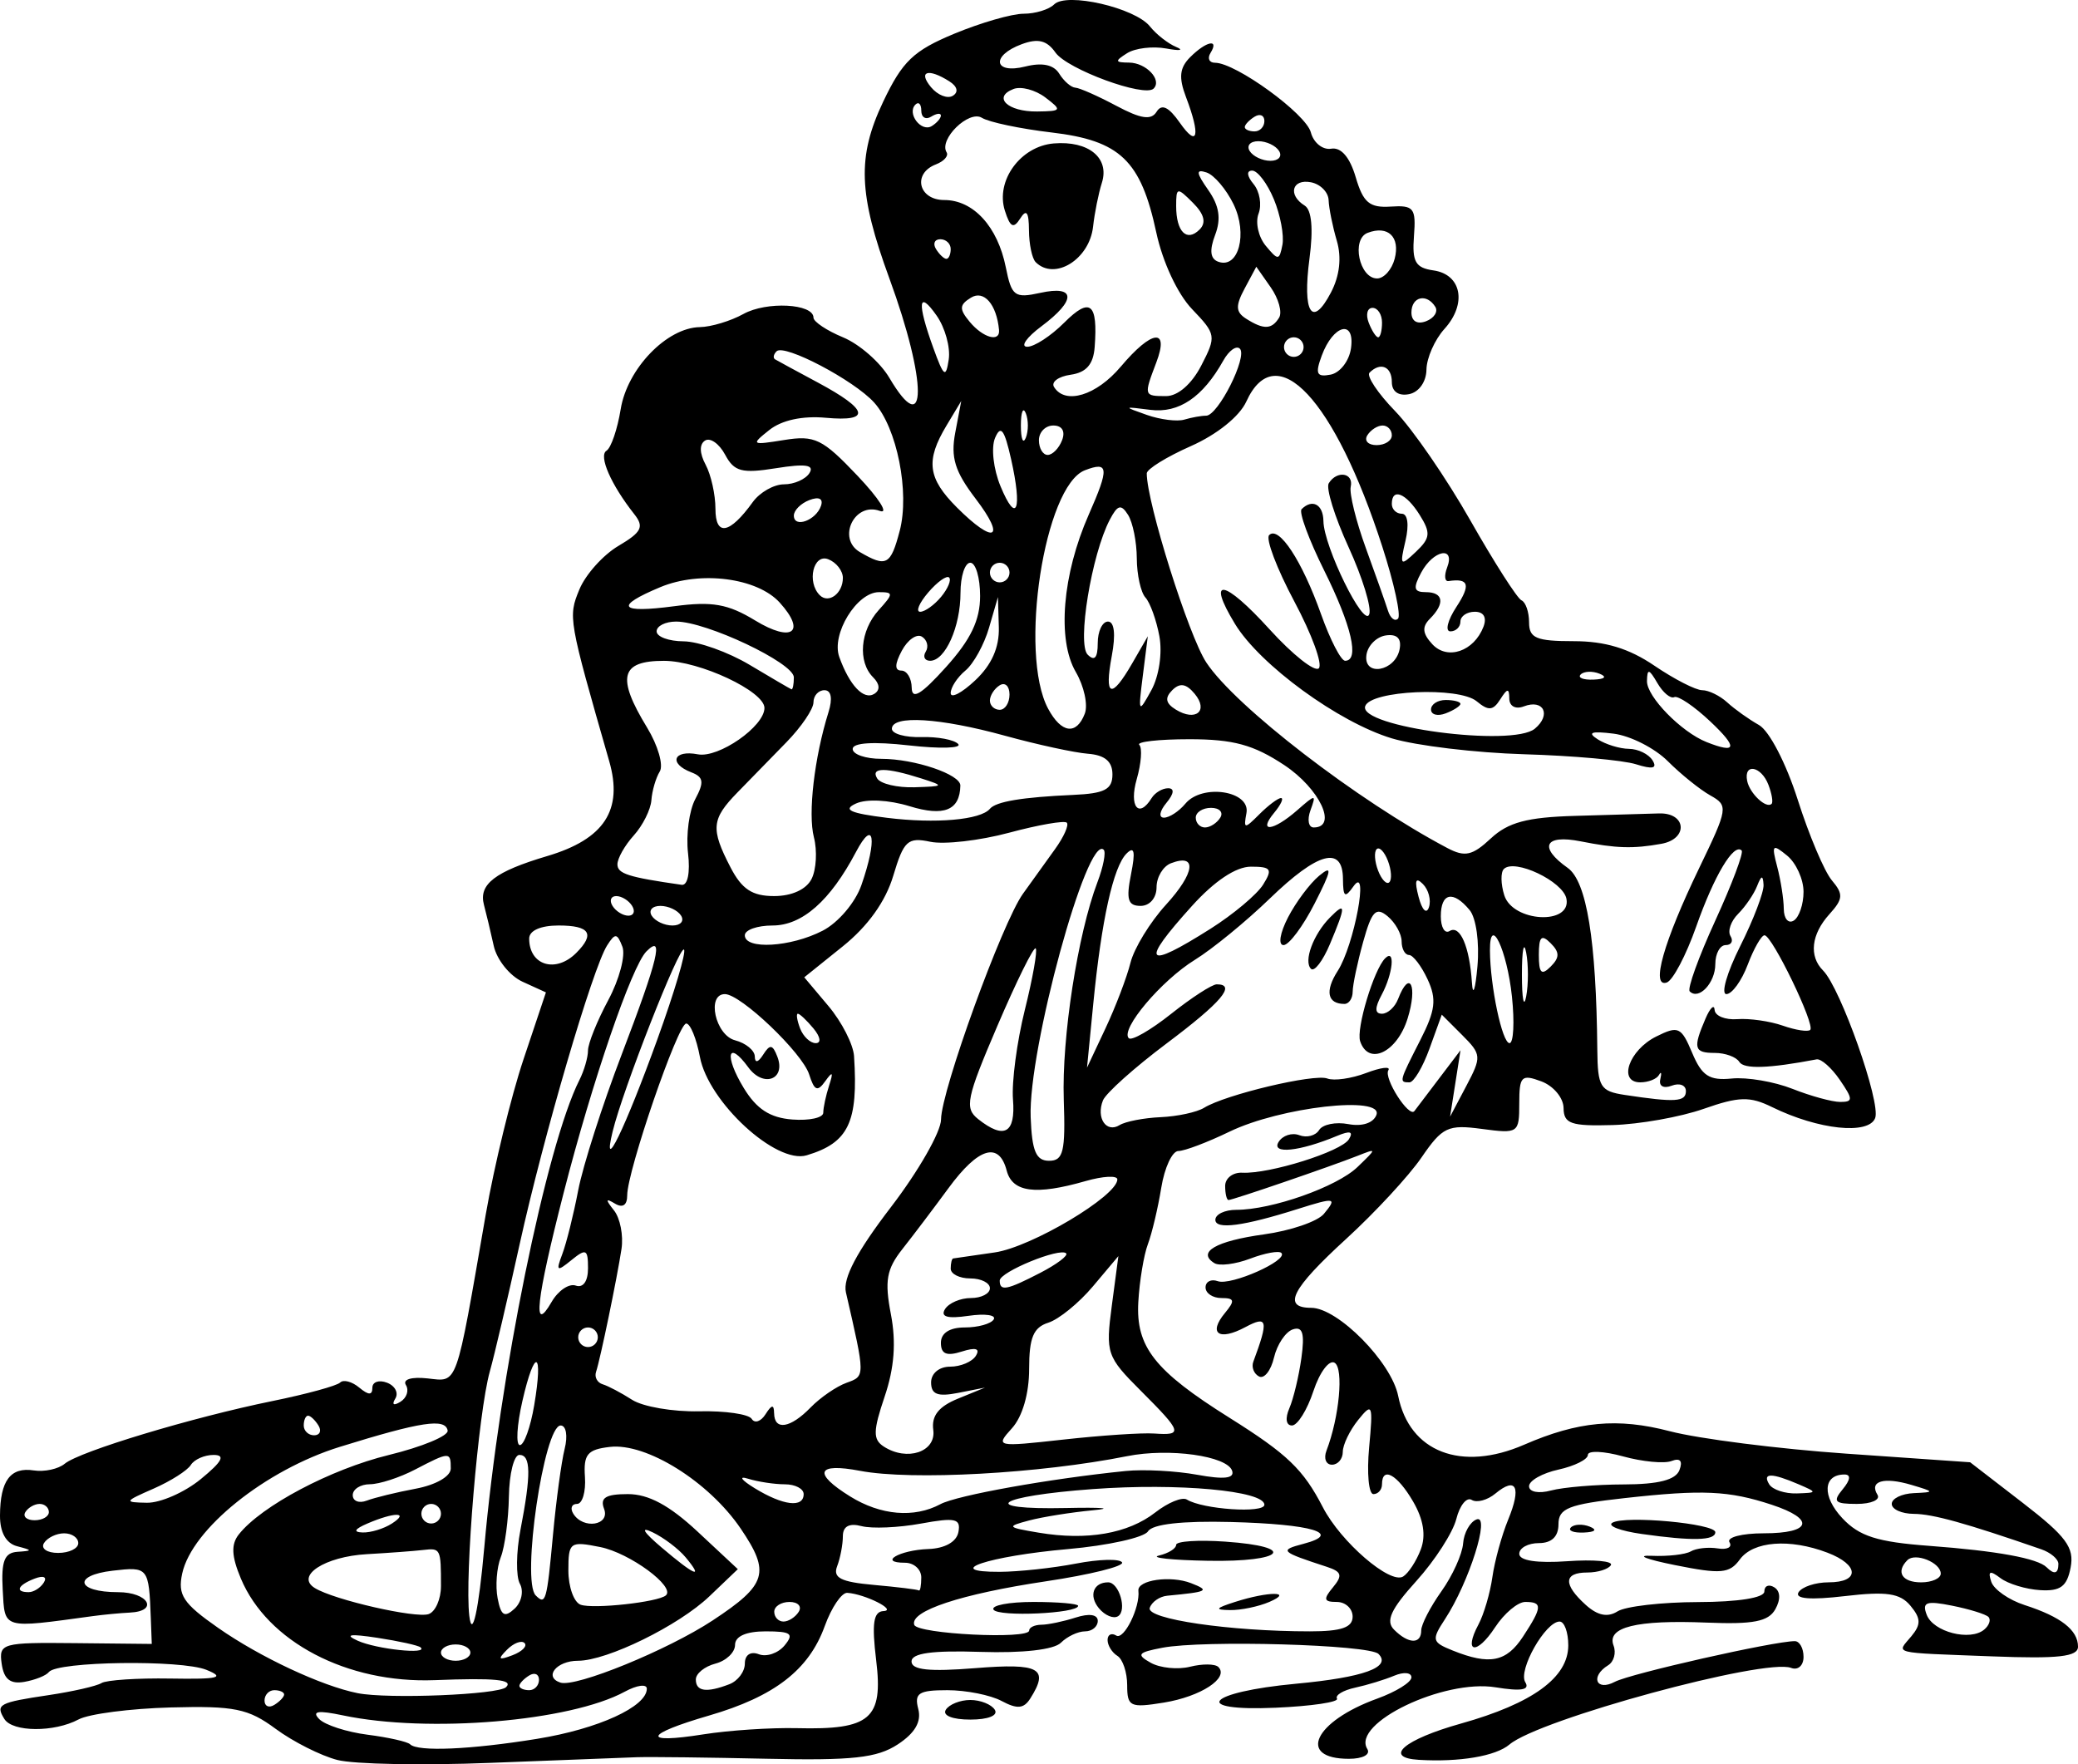 <?xml version="1.0" encoding="UTF-8" standalone="no"?>
<!-- Created with Inkscape (http://www.inkscape.org/) -->

<svg
   xmlns:dc="http://purl.org/dc/elements/1.1/"
   xmlns:cc="http://creativecommons.org/ns#"
   xmlns:rdf="http://www.w3.org/1999/02/22-rdf-syntax-ns#"
   xmlns:svg="http://www.w3.org/2000/svg"
   xmlns="http://www.w3.org/2000/svg"
   xmlns:sodipodi="http://sodipodi.sourceforge.net/DTD/sodipodi-0.dtd"
   xmlns:inkscape="http://www.inkscape.org/namespaces/inkscape"
   id="svg2"
   version="1.1"
   inkscape:version="0.48.2 r9819"
   width="211.985"
   height="179.958"
   sodipodi:docname="Zodiac_woodcut_water.svg"
   inkscape:export-filename="C:\Users\Gregory\Pictures\Clip_Art\Wikimedia_Commons_Art\Zodiac_woodcut_water_inkscape.png"
   inkscape:export-xdpi="300"
   inkscape:export-ydpi="300">
  <defs
     id="defs6" />
  <sodipodi:namedview
     pagecolor="#ffffff"
     bordercolor="#666666"
     borderopacity="1"
     objecttolerance="10"
     gridtolerance="10"
     guidetolerance="10"
     inkscape:pageopacity="0"
     inkscape:pageshadow="2"
     inkscape:window-width="744"
     inkscape:window-height="587"
     id="namedview4"
     showgrid="false"
     fit-margin-top="0"
     fit-margin-left="0"
     fit-margin-right="0"
     fit-margin-bottom="0"
     inkscape:zoom="1.2688172"
     inkscape:cx="-12.02896"
     inkscape:cy="88.767485"
     inkscape:window-x="0"
     inkscape:window-y="0"
     inkscape:window-maximized="0"
     inkscape:current-layer="svg2" />
  <path
     style="fill:#000000"
     d="m 34.415,179.521 c -1.688,-0.435 -4.52,-1.864 -6.293,-3.174 -2.799,-2.069 -4.208,-2.356 -10.71,-2.182 -4.118,0.11 -8.344,0.659 -9.392,1.22 -2.489,1.332 -6.741,1.305 -7.577,-0.047 -0.916,-1.483 -0.56,-1.674 4.52,-2.431 2.463,-0.367 4.889,-0.921 5.39,-1.23 0.501,-0.31 3.661,-0.517 7.021,-0.461 4.929,0.082 5.642,-0.089 3.688,-0.886 -2.572,-1.049 -15.234,-0.872 -16.078,0.225 -0.275,0.358 -1.4,0.808 -2.5,1 -1.434,0.251 -2.088,-0.27 -2.312,-1.841 -0.299,-2.1 0.013,-2.187 7.5,-2.11 l 7.812,0.081 -0.1,-2.64 c -0.196,-5.177 -0.259,-5.255 -3.892,-4.83 -4.126,0.482 -3.696,2.191 0.551,2.191 3.096,0 4.205,1.94 1.191,2.083 -0.963,0.046 -2.65,0.206 -3.75,0.356 -9.332,1.274 -8.983,1.376 -9.208,-2.69 -0.161,-2.913 0.173,-3.776 1.5,-3.866 1.565,-0.106 1.561,-0.154 -0.042,-0.573 C 0.612,157.42 -0.01,156.296 1.1476492e-4,154.579 0.021,151.016 1.068,149.622 3.451,149.988 c 1.081,0.166 2.501,-0.142 3.155,-0.685 1.518,-1.26 13.016,-4.729 21.185,-6.393 3.468,-0.706 6.576,-1.555 6.908,-1.887 0.332,-0.332 1.207,-0.102 1.945,0.511 0.955,0.793 1.342,0.8 1.342,0.023 0,-0.6 0.672,-0.833 1.494,-0.518 0.822,0.315 1.202,1.046 0.845,1.623 -0.382,0.618 -0.167,0.752 0.522,0.326 0.644,-0.398 0.897,-1.166 0.563,-1.707 -0.357,-0.578 0.548,-0.859 2.195,-0.681 3.136,0.338 2.844,1.16 5.944,-16.698 0.86,-4.95 2.593,-12.077 3.852,-15.838 l 2.29,-6.838 -2.377,-1.083 c -1.308,-0.596 -2.633,-2.244 -2.946,-3.662 -0.313,-1.418 -0.762,-3.303 -0.999,-4.187 -0.559,-2.095 1.123,-3.39 6.466,-4.976 5.811,-1.725 7.746,-4.689 6.314,-9.672 -4.17,-14.512 -4.204,-14.707 -3.047,-17.513 0.628,-1.524 2.422,-3.526 3.987,-4.45 2.37,-1.4 2.64,-1.939 1.62,-3.23 -2.38,-3.014 -3.672,-5.964 -2.838,-6.479 0.465,-0.287 1.116,-2.194 1.448,-4.237 0.671,-4.132 4.702,-8.312 8.072,-8.369 1.152,-0.019 3.154,-0.623 4.449,-1.341 2.36,-1.308 7.145,-1.059 7.145,0.372 0,0.419 1.359,1.325 3.02,2.013 1.661,0.688 3.783,2.543 4.716,4.121 3.877,6.563 3.882,0.439 0.008,-10.13 -3.164,-8.633 -3.298,-12.412 -0.639,-18.014 1.964,-4.136 3.092,-5.217 7.244,-6.943 2.705,-1.124 5.893,-2.044 7.085,-2.044 1.192,0 2.595,-0.428 3.118,-0.951 1.267,-1.267 8.253,0.339 9.774,2.247 0.646,0.81 1.85,1.753 2.675,2.094 0.825,0.342 0.371,0.412 -1.008,0.157 -1.38,-0.255 -3.18,-0.04 -4,0.479 -1.277,0.807 -1.249,0.945 0.199,0.958 1.745,0.016 3.396,1.762 2.507,2.651 -0.927,0.927 -8.82,-1.973 -10.016,-3.679 -0.869,-1.24 -1.777,-1.466 -3.431,-0.853 -3.178,1.176 -2.878,3.093 0.357,2.281 1.729,-0.434 2.896,-0.188 3.464,0.731 0.471,0.762 1.21,1.404 1.643,1.427 0.433,0.023 2.309,0.853 4.169,1.844 2.528,1.347 3.57,1.5 4.122,0.606 0.516,-0.834 1.232,-0.493 2.367,1.128 1.831,2.615 2.135,1.342 0.626,-2.625 -0.759,-1.996 -0.655,-2.982 0.429,-4.065 1.639,-1.639 2.994,-1.92 2.073,-0.43 -0.34,0.55 -0.133,1 0.461,1 2.115,0 9.28,5.205 9.776,7.102 0.278,1.062 1.211,1.811 2.074,1.664 1.01,-0.171 1.902,0.864 2.501,2.905 0.763,2.596 1.409,3.14 3.56,3 2.368,-0.155 2.604,0.143 2.383,3.01 -0.201,2.621 0.149,3.237 1.99,3.5 2.873,0.41 3.438,3.407 1.123,5.964 -0.994,1.098 -1.821,2.969 -1.838,4.158 -0.018,1.245 -0.772,2.306 -1.781,2.502 -1.07,0.209 -1.75,-0.27 -1.75,-1.232 0,-1.591 -1.158,-2.082 -2.276,-0.964 -0.335,0.335 0.841,2.102 2.613,3.926 1.772,1.825 5.223,6.838 7.668,11.141 2.445,4.303 4.795,7.974 5.22,8.157 0.426,0.183 0.774,1.196 0.774,2.25 0,1.608 0.733,1.917 4.553,1.917 3.209,0 5.639,0.738 8.232,2.5 2.023,1.375 4.217,2.5 4.876,2.5 0.658,0 1.81,0.562 2.56,1.25 0.75,0.688 2.203,1.723 3.228,2.3 1.055,0.594 2.773,3.905 3.958,7.626 1.151,3.617 2.718,7.315 3.481,8.219 1.192,1.411 1.157,1.898 -0.25,3.453 -1.857,2.052 -2.107,4.283 -0.645,5.746 1.786,1.786 5.916,13.479 5.314,15.047 -0.667,1.739 -5.804,1.195 -10.51,-1.114 -2.279,-1.118 -3.376,-1.09 -7,0.181 -2.364,0.829 -6.539,1.571 -9.278,1.649 -4.254,0.122 -4.983,-0.132 -5,-1.74 -0.011,-1.035 -1.033,-2.258 -2.27,-2.718 -2.029,-0.753 -2.25,-0.531 -2.25,2.264 0,3.013 -0.106,3.085 -3.813,2.588 -3.467,-0.465 -4.026,-0.2 -6.161,2.915 -1.291,1.885 -4.75,5.622 -7.687,8.306 -5.576,5.096 -6.555,7.027 -3.562,7.027 2.712,0 8.181,5.538 8.87,8.983 1.145,5.724 6.431,7.772 12.853,4.98 5.504,-2.393 9.53,-2.766 14.85,-1.377 2.972,0.776 11.083,1.806 18.026,2.29 l 12.623,0.879 5.36,4.135 c 4.44,3.425 5.279,4.558 4.888,6.602 -0.37,1.936 -1.039,2.432 -3.109,2.306 -1.451,-0.088 -3.273,-0.642 -4.05,-1.229 -1.076,-0.814 -1.299,-0.726 -0.938,0.369 0.261,0.791 1.797,1.864 3.413,2.384 3.695,1.191 5.438,2.551 5.438,4.245 0,1.021 -1.993,1.246 -8.75,0.986 -10.504,-0.404 -9.77,-0.221 -8.25,-2.053 0.997,-1.201 0.979,-1.821 -0.093,-3.112 -1.061,-1.279 -2.445,-1.482 -6.692,-0.983 -3.524,0.414 -5.139,0.282 -4.725,-0.388 0.346,-0.559 1.727,-1.017 3.069,-1.017 3.201,0 3.127,-1.789 -0.124,-3.025 -3.851,-1.464 -7.567,-1.177 -8.932,0.689 -1.056,1.444 -1.931,1.521 -6.61,0.581 -2.966,-0.596 -4.043,-1.024 -2.393,-0.951 1.65,0.073 3.45,-0.13 4,-0.451 0.55,-0.321 1.789,-0.456 2.754,-0.301 0.965,0.155 1.501,-0.128 1.191,-0.63 -0.31,-0.502 1.263,-0.912 3.495,-0.912 4.883,0 5.284,-1.442 0.809,-2.915 -4.374,-1.44 -7.038,-1.56 -15,-0.676 -5.73,0.637 -6.75,1.04 -6.75,2.67 0,1.254 -0.694,1.92 -2,1.92 -1.1,0 -2,0.493 -2,1.097 0,0.693 1.803,0.969 4.906,0.75 2.698,-0.191 4.697,-0.009 4.441,0.403 -0.256,0.412 -1.338,0.75 -2.406,0.75 -2.417,0 -2.478,1.204 -0.168,3.294 1.213,1.098 2.239,1.309 3.25,0.67 0.812,-0.514 4.515,-0.941 8.227,-0.949 4.074,-0.009 6.75,-0.435 6.75,-1.074 0,-0.582 0.456,-0.777 1.012,-0.433 0.628,0.388 0.67,1.237 0.11,2.238 -0.703,1.256 -2.251,1.557 -7.003,1.363 -7.167,-0.293 -10.222,0.46 -9.5,2.342 0.284,0.741 0.036,1.645 -0.551,2.008 -1.854,1.146 -1.229,2.697 0.682,1.69 1.593,-0.839 16.236,-4.148 18.357,-4.148 0.491,0 0.893,0.723 0.893,1.607 0,0.886 -0.568,1.389 -1.266,1.121 -2.663,-1.022 -25.715,5.247 -28.734,7.815 -1.395,1.186 -5.109,1.814 -9.25,1.563 -3.661,-0.222 -1.514,-2.069 4.301,-3.7 7.319,-2.054 10.949,-4.699 10.949,-7.978 0,-1.335 -0.398,-2.427 -0.885,-2.427 -1.447,0 -4.256,4.963 -3.501,6.184 0.493,0.797 -0.395,0.951 -3.031,0.523 -5.296,-0.859 -14.709,3.661 -13.087,6.285 0.355,0.574 -0.453,1.008 -1.877,1.008 -5.336,0 -3.539,-3.814 2.892,-6.14 1.919,-0.694 3.49,-1.67 3.49,-2.168 0,-0.498 -0.787,-0.575 -1.75,-0.171 -0.963,0.405 -2.757,0.954 -3.988,1.221 -1.231,0.267 -2.066,0.772 -1.856,1.121 0.21,0.35 -2.604,0.767 -6.253,0.927 -8.75,0.384 -7.07,-1.594 2.08,-2.449 6.896,-0.644 9.763,-1.68 8.406,-3.038 -0.951,-0.952 -17.853,-1.434 -22.056,-0.63 -2.508,0.48 -2.674,0.695 -1.178,1.532 0.957,0.536 2.766,0.717 4.019,0.402 1.254,-0.315 2.549,-0.302 2.88,0.029 1.117,1.117 -1.799,3.019 -5.562,3.63 -3.443,0.559 -3.741,0.418 -3.741,-1.771 0,-1.308 -0.45,-2.656 -1,-2.996 -0.55,-0.34 -1,-1.068 -1,-1.618 0,-0.55 0.399,-0.754 0.886,-0.452 0.784,0.485 2.448,-2.885 2.258,-4.572 -0.124,-1.097 3.287,-1.587 5.372,-0.773 1.959,0.765 1.734,0.884 -2.43,1.281 -0.778,0.074 -1.581,0.631 -1.785,1.239 -0.384,1.143 8.162,2.396 16.345,2.396 3.203,0 4.353,-0.396 4.353,-1.5 0,-0.825 -0.73,-1.5 -1.622,-1.5 -1.323,0 -1.395,-0.275 -0.387,-1.488 1.01,-1.217 0.896,-1.599 -0.628,-2.096 -4.748,-1.549 -4.886,-1.685 -2.373,-2.346 4.048,-1.065 0.887,-2.01 -7.44,-2.225 -4.938,-0.127 -7.968,0.215 -8.424,0.952 -0.391,0.633 -4.067,1.448 -8.169,1.811 -8.108,0.717 -12.981,2.341 -6.957,2.319 1.925,-0.007 5.422,-0.385 7.772,-0.839 2.349,-0.454 4.467,-0.51 4.706,-0.123 0.239,0.387 -3.258,1.256 -7.772,1.93 -8.647,1.293 -13.898,3.029 -13.428,4.439 0.313,0.94 11.722,1.508 11.722,0.584 0,-0.321 0.562,-0.588 1.25,-0.594 0.688,-0.005 2.263,-0.336 3.5,-0.734 1.381,-0.445 2.25,-0.312 2.25,0.343 0,0.587 -0.585,1.067 -1.3,1.067 -0.715,0 -1.823,0.523 -2.461,1.161 -0.71,0.71 -3.894,1.073 -8.2,0.933 -4.947,-0.16 -7.039,0.129 -7.039,0.976 0,0.869 1.81,1.059 6.5,0.682 6.581,-0.528 7.567,0.017 5.612,3.101 -0.658,1.039 -1.336,1.097 -2.919,0.25 -1.134,-0.607 -3.624,-1.103 -5.534,-1.103 -2.928,0 -3.394,0.3 -2.971,1.915 0.34,1.301 -0.331,2.46 -2.096,3.617 -2.107,1.381 -4.624,1.656 -13.344,1.462 -5.911,-0.132 -11.872,-0.203 -13.247,-0.158 -1.375,0.045 -8.125,0.305 -15,0.578 -6.875,0.273 -13.881,0.14 -15.57,-0.296 z m 20.411,-2.162 c 6.206,-1.007 11.159,-3.273 11.159,-5.106 0,-0.506 -1.012,-0.37 -2.25,0.303 -5.574,3.031 -20.037,4.247 -28.75,2.417 -2.548,-0.535 -3.208,-0.434 -2.427,0.371 0.59,0.608 2.811,1.328 4.934,1.6 2.124,0.272 4.078,0.711 4.344,0.977 0.778,0.778 6.174,0.545 12.99,-0.561 z m 26.482,-1.082 c 7.48,0.184 8.802,-0.948 8.076,-6.91 -0.461,-3.788 -0.284,-4.981 0.749,-5.034 1.422,-0.074 -1.886,-1.738 -3.696,-1.859 -0.577,-0.039 -1.614,1.491 -2.304,3.399 -1.614,4.462 -5.13,7.179 -11.805,9.119 -6.621,1.925 -6.929,2.923 -0.592,1.919 2.612,-0.414 6.92,-0.699 9.573,-0.634 z m -52.323,-3.433 c 0,-0.243 -0.45,-0.441 -1,-0.441 -0.55,0 -1,0.477 -1,1.059 0,0.582 0.45,0.781 1,0.441 0.55,-0.34 1,-0.816 1,-1.059 z m 22.644,-0.752 c 0.767,-0.767 -1.13,-0.953 -7.282,-0.713 -8.942,0.349 -17.063,-3.905 -19.773,-10.358 -0.959,-2.284 -1.016,-3.489 -0.214,-4.504 2.303,-2.913 9.37,-6.654 15.307,-8.104 3.4,-0.83 6.1,-1.952 6,-2.493 -0.237,-1.284 -2.692,-0.913 -10.997,1.663 -7.59,2.354 -15.095,8.382 -16.081,12.916 -0.478,2.199 0.081,3.046 3.666,5.551 4.276,2.988 10.561,5.929 14.23,6.658 3.095,0.615 14.372,0.158 15.144,-0.614 z m 3.356,-0.748 c 0,-0.582 -0.45,-0.781 -1,-0.441 -0.55,0.34 -1,0.816 -1,1.059 0,0.243 0.45,0.441 1,0.441 0.55,0 1,-0.477 1,-1.059 z m 17.729,-6.063 c 5.525,-3.642 5.897,-4.867 2.847,-9.361 -3.246,-4.784 -9.614,-8.761 -13.34,-8.332 -2.298,0.265 -2.706,0.755 -2.548,3.065 0.104,1.512 -0.261,2.75 -0.809,2.75 -0.548,0 -0.719,0.45 -0.379,1 1.01,1.635 3.788,1.192 3.138,-0.5 -0.433,-1.128 0.169,-1.5 2.432,-1.5 2.105,0 4.239,1.149 7.111,3.828 l 4.103,3.828 -2.892,2.763 c -3.141,3.001 -10.44,6.581 -13.416,6.581 -2.189,0 -3.52,1.652 -1.795,2.227 1.557,0.519 10.946,-3.315 15.548,-6.348 z m 1.689,6.515 c 0.87,-0.334 1.582,-1.282 1.582,-2.107 0,-0.888 0.582,-1.277 1.427,-0.952 0.785,0.301 1.965,-0.101 2.622,-0.893 0.997,-1.202 0.678,-1.441 -1.927,-1.441 -1.992,0 -3.122,0.501 -3.122,1.383 0,0.761 -0.9,1.619 -2,1.906 -1.1,0.288 -2,1.015 -2,1.617 0,1.229 1.082,1.383 3.418,0.487 z m -26.418,-3.226 c 0,-0.458 -0.675,-0.833 -1.5,-0.833 -0.825,0 -1.5,0.375 -1.5,0.833 0,0.458 0.675,0.833 1.5,0.833 0.825,0 1.5,-0.375 1.5,-0.833 z m 5.526,-0.974 c -0.308,-0.308 -1.115,-6.4e-4 -1.793,0.683 -0.98,0.988 -0.865,1.102 0.56,0.56 0.986,-0.376 1.541,-0.935 1.233,-1.243 z m 101.859,-0.658 c 1.973,-3.011 2.007,-3.535 0.23,-3.535 -0.762,0 -2.148,1.164 -3.08,2.587 -1.887,2.88 -3.266,2.648 -1.696,-0.286 0.55,-1.029 1.189,-3.205 1.42,-4.836 0.23,-1.631 0.954,-4.265 1.608,-5.854 1.372,-3.332 0.833,-4.437 -1.299,-2.668 -0.814,0.676 -1.902,0.968 -2.417,0.649 -0.515,-0.319 -1.222,0.554 -1.569,1.939 -0.348,1.385 -2.18,4.232 -4.073,6.327 -2.621,2.901 -3.163,4.087 -2.275,4.975 1.467,1.467 2.766,1.501 2.766,0.071 0,-0.603 0.928,-2.398 2.061,-3.991 1.134,-1.592 2.129,-3.788 2.211,-4.878 0.082,-1.091 0.701,-2.195 1.374,-2.453 1.441,-0.553 -0.77,6.431 -3.22,10.171 -1.393,2.126 -1.338,2.35 0.788,3.203 3.766,1.512 5.47,1.174 7.171,-1.421 z M 42.902,168.035 c -0.229,-0.202 -2.217,-0.641 -4.417,-0.976 -2.788,-0.424 -3.394,-0.334 -2,0.297 1.92,0.87 7.276,1.437 6.417,0.679 z m 159.944,-3.106 c -0.278,-0.278 -1.944,-0.794 -3.701,-1.145 -2.64,-0.528 -3.09,-0.366 -2.593,0.931 0.673,1.753 4.426,2.716 5.867,1.505 0.513,-0.431 0.706,-1.012 0.427,-1.291 z M 44.985,161.796 c 0,-3.831 -0.035,-3.903 -1.809,-3.694 -0.93,0.109 -3.515,0.301 -5.745,0.427 -4.292,0.241 -7.325,2.214 -5.314,3.456 1.956,1.209 10.322,3.12 11.617,2.654 0.688,-0.247 1.25,-1.527 1.25,-2.843 z m 4.414,-3.893 c 1.542,-17.513 6.327,-41.044 9.708,-47.736 0.482,-0.955 0.877,-2.312 0.877,-3.015 0,-0.703 0.928,-3.011 2.063,-5.128 1.135,-2.117 1.786,-4.573 1.446,-5.457 -0.535,-1.394 -0.742,-1.412 -1.555,-0.136 -1.477,2.317 -6.505,19.488 -8.924,30.472 -1.211,5.5 -2.582,11.35 -3.047,13 -1.174,4.168 -2.573,20.832 -2.092,24.917 0.29,2.462 0.968,-0.619 1.522,-6.917 z m 3.637,3.648 c -0.41,-0.744 -0.384,-3.219 0.058,-5.5 1.098,-5.669 1.07,-7.648 -0.109,-7.648 -0.55,0 -1.032,1.913 -1.07,4.25 -0.039,2.337 -0.411,5.119 -0.827,6.181 -0.416,1.062 -0.562,2.948 -0.324,4.191 0.342,1.788 0.702,2.011 1.725,1.069 0.714,-0.657 0.959,-1.797 0.548,-2.543 z m 28.448,2.852 c 0.34,-0.55 -0.084,-1 -0.941,-1 -0.857,0 -1.559,0.45 -1.559,1 0,0.55 0.423,1 0.941,1 0.518,0 1.219,-0.45 1.559,-1 z m -13.556,-1.669 c 1.007,-0.875 -3.683,-4.328 -6.698,-4.931 -3.093,-0.619 -3.247,-0.505 -3.247,2.392 0,1.673 0.562,3.244 1.25,3.491 1.285,0.462 7.901,-0.262 8.694,-0.952 z m -11.513,-6.199 c 0.323,-3.497 0.857,-7.433 1.187,-8.745 0.334,-1.33 0.154,-2.386 -0.407,-2.386 -1.698,0 -4.025,15.852 -2.544,17.333 1.021,1.021 1.133,0.624 1.764,-6.202 z m -51.938,4.88 c 0.35,-0.567 -0.051,-0.735 -0.941,-0.393 -1.732,0.665 -2.049,1.382 -0.611,1.382 0.518,0 1.216,-0.445 1.552,-0.989 z m 89.507,-0.511 c 0,-0.825 -0.75,-1.5 -1.667,-1.5 -2.775,0 -0.574,-1.29 2.386,-1.399 1.693,-0.062 2.875,-0.728 3.067,-1.726 0.266,-1.383 -0.305,-1.512 -3.829,-0.868 -2.277,0.416 -5,0.533 -6.049,0.258 -1.266,-0.331 -1.909,0.018 -1.909,1.036 0,0.844 -0.263,2.219 -0.583,3.055 -0.455,1.185 0.371,1.605 3.75,1.907 2.383,0.213 4.446,0.465 4.583,0.562 0.138,0.096 0.25,-0.5 0.25,-1.325 z m 50.955,-2.852 c 0.543,-1.43 0.28,-3.066 -0.786,-4.898 -1.605,-2.758 -3.169,-3.622 -3.169,-1.75 0,0.55 -0.395,1 -0.877,1 -0.482,0 -0.679,-2.138 -0.437,-4.75 0.412,-4.438 0.338,-4.623 -1.123,-2.809 -0.86,1.068 -1.563,2.53 -1.563,3.25 0,0.72 -0.498,1.309 -1.107,1.309 -0.609,0 -0.86,-0.643 -0.559,-1.429 1.311,-3.417 1.775,-8.386 0.836,-8.966 -0.555,-0.343 -1.53,0.955 -2.167,2.885 -0.637,1.93 -1.621,3.509 -2.188,3.509 -0.603,0 -0.715,-0.725 -0.27,-1.75 0.418,-0.963 0.972,-3.269 1.231,-5.125 0.353,-2.526 0.133,-3.262 -0.875,-2.926 -0.741,0.247 -1.604,1.54 -1.919,2.875 -0.315,1.334 -1.002,2.201 -1.528,1.926 -0.525,-0.275 -0.788,-0.95 -0.583,-1.5 1.579,-4.246 1.463,-4.75 -0.811,-3.532 -2.694,1.442 -3.824,0.658 -2.081,-1.443 1.045,-1.259 0.983,-1.524 -0.357,-1.524 -0.892,0 -1.622,-0.487 -1.622,-1.083 0,-0.596 0.562,-0.883 1.25,-0.637 1.351,0.482 7.231,-2.132 6.482,-2.881 -0.25,-0.25 -1.679,0.012 -3.177,0.581 -1.497,0.569 -3.142,0.776 -3.655,0.459 -1.808,-1.117 0.158,-2.258 5.051,-2.931 2.722,-0.374 5.476,-1.316 6.121,-2.094 1.381,-1.665 1.154,-1.707 -2.673,-0.496 -5.546,1.755 -8.399,2.129 -8.399,1.102 0,-0.56 0.96,-1.019 2.134,-1.019 3.633,0 10.268,-2.342 12.366,-4.366 2,-1.929 2,-1.929 0,-1.139 -2.765,1.091 -12.733,4.506 -13.155,4.506 -0.19,0 -0.345,-0.647 -0.345,-1.438 0,-0.791 0.787,-1.398 1.75,-1.349 2.776,0.141 10.096,-2.155 10.872,-3.411 0.492,-0.795 0.124,-0.9 -1.208,-0.344 -3.818,1.593 -6.752,1.897 -5.962,0.618 0.412,-0.667 1.365,-0.977 2.117,-0.689 0.752,0.288 1.659,0.052 2.016,-0.526 0.357,-0.578 1.699,-0.85 2.982,-0.605 1.399,0.267 2.544,-0.105 2.86,-0.929 0.774,-2.016 -9.787,-0.816 -14.993,1.704 -2.236,1.082 -4.578,1.968 -5.205,1.968 -0.626,0 -1.413,1.688 -1.748,3.75 -0.335,2.062 -0.948,4.65 -1.363,5.75 -0.415,1.1 -0.855,3.751 -0.977,5.892 -0.263,4.584 1.658,7.025 9.301,11.819 5.903,3.703 7.524,5.257 9.529,9.136 1.826,3.535 6.86,7.876 8.184,7.057 0.542,-0.335 1.352,-1.575 1.8,-2.757 z m 53.045,2.459 c 0,-1.124 -2.601,-2.173 -3.402,-1.371 -1.204,1.204 -0.547,2.264 1.402,2.264 1.1,0 2,-0.402 2,-0.893 z M 69.94,158.848 c -0.71,-0.855 -2.227,-2.004 -3.372,-2.553 -1.294,-0.62 -0.946,-0.034 0.918,1.55 3.412,2.898 4.343,3.278 2.455,1.003 z m 140.045,0.671 c 0,-0.486 -0.787,-1.156 -1.75,-1.489 -7.708,-2.668 -11.061,-3.599 -13,-3.612 -1.238,-0.008 -2.25,-0.465 -2.25,-1.015 0,-0.55 1.012,-1.045 2.25,-1.1 2.147,-0.095 2.135,-0.134 -0.25,-0.842 -2.805,-0.833 -4.323,-0.389 -3.457,1.011 0.316,0.512 -0.631,0.931 -2.106,0.931 -2.27,0 -2.49,-0.23 -1.437,-1.5 0.785,-0.946 0.852,-1.5 0.181,-1.5 -2.205,0 -2.312,2.232 -0.214,4.465 1.726,1.837 3.559,2.42 8.855,2.813 6.912,0.513 11.061,1.272 11.98,2.19 0.776,0.776 1.198,0.652 1.198,-0.352 z M 7.985,157.403 c 0,-0.55 -0.648,-1 -1.441,-1 -0.793,0 -1.719,0.45 -2.059,1 -0.34,0.55 0.309,1 1.441,1 1.132,0 2.059,-0.45 2.059,-1 z M 117.852,154.276 c 1.302,-1.015 2.752,-1.608 3.223,-1.318 1.628,1.006 7.91,1.428 7.91,0.532 0,-1.432 -8.796,-2.237 -17.486,-1.601 -9.899,0.725 -11.893,2.128 -2.746,1.933 3.702,-0.079 4.932,0.025 2.732,0.232 -2.2,0.207 -5.125,0.674 -6.5,1.038 -2.343,0.62 -2.28,0.699 1,1.248 4.91,0.823 9.1,0.094 11.868,-2.064 z m -77.868,1.126 c 1.828,-1.181 0.249,-1.181 -2.5,0 -1.319,0.567 -1.489,0.878 -0.5,0.914 0.825,0.03 2.175,-0.381 3,-0.914 z M 4.985,154.236 c 0,-0.458 -0.423,-0.833 -0.941,-0.833 -0.518,0 -1.173,0.375 -1.456,0.833 -0.283,0.458 0.14,0.833 0.941,0.833 0.801,0 1.456,-0.375 1.456,-0.833 z m 40,0.167 c 0,-0.55 -0.45,-1 -1,-1 -0.55,0 -1,0.45 -1,1 0,0.55 0.45,1 1,1 0.55,0 1,-0.45 1,-1 z m 50.949,-0.973 c 1.693,-0.906 11.176,-2.604 18.899,-3.384 1.842,-0.186 5.123,-0.014 7.291,0.383 2.746,0.502 3.83,0.38 3.572,-0.402 -0.503,-1.524 -6.426,-2.35 -10.712,-1.494 -8.908,1.78 -21.996,2.498 -27.25,1.496 -4.427,-0.845 -4.84,0.236 -1,2.617 3.11,1.928 6.52,2.219 9.199,0.785 z m -75.449,-2.558 c 2.192,-1.797 2.544,-2.46 1.309,-2.464 -0.93,-0.003 -1.977,0.458 -2.327,1.023 -0.35,0.566 -2.064,1.654 -3.809,2.418 -2.999,1.313 -3.036,1.393 -0.673,1.436 1.375,0.025 3.85,-1.061 5.5,-2.413 z m 21.929,0.978 c 2.059,-0.386 3.571,-1.258 3.571,-2.059 0,-1.729 -0.126,-1.725 -3.636,0.105 -1.575,0.822 -3.652,1.497 -4.614,1.5 -0.963,0.003 -1.75,0.504 -1.75,1.113 0,0.609 0.643,0.86 1.429,0.559 0.786,-0.302 3.036,-0.85 5,-1.218 z m 39.571,0.553 c 0,-0.55 -0.863,-1 -1.918,-1 -1.055,0 -2.743,-0.256 -3.75,-0.569 -1.007,-0.313 -0.707,0.121 0.668,0.965 2.902,1.78 5,2.034 5,0.605 z m 83.643,-0.986 c 3.559,-0.009 5.314,-0.46 5.699,-1.463 0.359,-0.936 0.075,-1.265 -0.802,-0.928 -0.747,0.287 -2.974,0.075 -4.949,-0.47 -1.975,-0.545 -3.591,-0.614 -3.591,-0.152 0,0.462 -1.35,1.136 -3,1.499 -1.65,0.362 -3,1.126 -3,1.696 0,0.588 0.975,0.776 2.25,0.434 1.238,-0.332 4.564,-0.609 7.393,-0.617 z m 17.857,-0.014 c -2.752,-1.183 -3.731,-1.183 -3,0 0.34,0.55 1.604,0.968 2.809,0.93 2.112,-0.068 2.119,-0.101 0.191,-0.93 z m -88.278,-5.547 c -0.196,-1.438 0.549,-2.385 2.5,-3.182 l 2.778,-1.135 -2.75,0.541 c -2.084,0.41 -2.75,0.151 -2.75,-1.068 0,-0.925 0.824,-1.608 1.941,-1.608 1.068,0 2.249,-0.498 2.625,-1.107 0.46,-0.745 -0.011,-0.887 -1.441,-0.433 -1.55,0.492 -2.125,0.25 -2.125,-0.893 0,-0.995 0.891,-1.567 2.441,-1.567 1.343,0 2.669,-0.369 2.947,-0.819 0.278,-0.45 -0.884,-0.615 -2.583,-0.366 -2.135,0.313 -2.873,0.103 -2.388,-0.681 0.386,-0.624 1.575,-1.134 2.642,-1.134 1.068,0 1.941,-0.45 1.941,-1 0,-0.55 -0.9,-1 -2,-1 -1.1,0 -2,-0.45 -2,-1 0,-0.55 0.113,-1.017 0.25,-1.038 0.138,-0.021 2.048,-0.297 4.246,-0.615 3.739,-0.54 12.504,-5.76 12.504,-7.447 0,-0.418 -1.46,-0.342 -3.243,0.17 -5.1,1.463 -7.466,1.148 -8.046,-1.07 -0.783,-2.996 -2.889,-2.361 -5.935,1.788 -1.499,2.042 -3.614,4.837 -4.7,6.212 -1.623,2.054 -1.833,3.241 -1.178,6.652 0.549,2.858 0.352,5.472 -0.634,8.389 -1.189,3.519 -1.206,4.384 -0.098,5.104 2.382,1.547 5.361,0.551 5.056,-1.691 z m -40.71,-2.52 c 0.949,-5.616 0.055,-5.936 -1.205,-0.431 -0.566,2.474 -0.681,4.499 -0.256,4.499 0.425,0 1.083,-1.83 1.461,-4.067 z m 63.239,2.886 c 2.981,0.211 2.875,-0.126 -1.368,-4.369 -3.471,-3.471 -3.59,-3.823 -2.947,-8.673 l 0.671,-5.055 -2.597,3.086 c -1.428,1.697 -3.477,3.366 -4.553,3.707 -1.523,0.483 -1.956,1.53 -1.956,4.725 0,2.505 -0.682,4.858 -1.75,6.039 -1.72,1.901 -1.629,1.921 5.25,1.158 3.85,-0.427 8.012,-0.705 9.25,-0.617 z m -85.25,-0.818 c -0.34,-0.55 -0.816,-1 -1.059,-1 -0.243,0 -0.441,0.45 -0.441,1 0,0.55 0.477,1 1.059,1 0.582,0 0.781,-0.45 0.441,-1 z m 46.485,-1.25 c 0.022,1.798 1.656,1.539 3.726,-0.59 0.984,-1.012 2.631,-2.144 3.661,-2.515 1.921,-0.693 1.921,-0.599 -0.062,-9.225 -0.329,-1.43 1.11,-4.153 4.606,-8.714 2.796,-3.648 5.091,-7.662 5.098,-8.92 0.018,-2.932 6.226,-20.041 8.351,-23.017 0.891,-1.248 2.362,-3.294 3.267,-4.546 0.906,-1.252 1.45,-2.473 1.21,-2.713 -0.24,-0.24 -2.89,0.222 -5.89,1.027 -2.999,0.805 -6.614,1.219 -8.033,0.921 -2.306,-0.485 -2.707,-0.116 -3.784,3.48 -0.783,2.613 -2.584,5.13 -5.14,7.184 l -3.935,3.162 2.469,2.934 c 1.358,1.614 2.533,3.912 2.61,5.108 0.439,6.753 -0.555,8.834 -4.834,10.115 -3.117,0.933 -10.027,-5.432 -10.89,-10.033 -0.352,-1.875 -0.98,-3.409 -1.396,-3.409 -0.85,0 -6.021,15.051 -6.021,17.524 0,1.009 -0.459,1.318 -1.25,0.843 -0.964,-0.579 -0.987,-0.421 -0.101,0.691 0.632,0.793 0.978,2.567 0.768,3.942 -0.465,3.048 -2.16,11.228 -2.598,12.544 -0.175,0.526 0.131,1.091 0.681,1.255 0.55,0.164 1.9,0.876 3,1.582 1.1,0.706 4.173,1.234 6.828,1.173 2.656,-0.06 5.074,0.288 5.375,0.775 0.301,0.486 0.934,0.274 1.406,-0.472 0.633,-0.998 0.864,-1.027 0.875,-0.107 z m -17.985,-7.75 c 0,-0.55 -0.45,-1 -1,-1 -0.55,0 -1,0.45 -1,1 0,0.55 0.45,1 1,1 0.55,0 1,-0.45 1,-1 z m -2.25,-5.27 c 0.754,0.263 1.25,-0.438 1.25,-1.769 0,-1.945 -0.199,-2.044 -1.687,-0.833 -1.499,1.22 -1.603,1.15 -0.931,-0.628 0.416,-1.1 1.145,-4.025 1.619,-6.5 0.474,-2.475 2.468,-8.701 4.431,-13.836 3.728,-9.754 4.351,-12.347 2.527,-10.523 -1.497,1.497 -5.537,13.281 -8.45,24.649 -2.81,10.965 -3.203,14.535 -1.223,11.107 0.668,-1.157 1.777,-1.907 2.465,-1.667 z m 47.393,-1.304 c 1.674,-0.866 2.859,-1.758 2.634,-1.983 -0.628,-0.628 -6.777,1.89 -6.777,2.776 0,1.118 0.709,0.982 4.143,-0.793 z m 2.391,-17.676 c -0.216,-6.302 1.421,-16.869 3.433,-22.162 0.599,-1.576 0.888,-3.067 0.642,-3.312 -1.68,-1.68 -7.713,20.4 -7.453,27.276 0.131,3.466 0.546,4.448 1.88,4.448 1.456,0 1.68,-0.934 1.497,-6.25 z m -41.457,-6.147 c 1.733,-4.79 2.955,-8.905 2.715,-9.144 -0.458,-0.458 -6.231,14.249 -7.277,18.542 -1.138,4.666 1.262,-0.277 4.562,-9.397 z m 36.276,6.147 c -0.144,-1.788 0.401,-5.905 1.21,-9.149 0.81,-3.245 1.307,-6.064 1.106,-6.266 -0.202,-0.202 -1.959,3.353 -3.906,7.899 -3.17,7.403 -3.375,8.396 -1.96,9.516 2.661,2.106 3.828,1.448 3.55,-2 z m 15.066,1.8 c 1.705,-0.074 3.698,-0.504 4.429,-0.956 2.179,-1.346 11.237,-3.499 12.571,-2.987 0.68,0.261 2.465,0.007 3.966,-0.563 1.501,-0.571 2.519,-0.697 2.261,-0.28 -0.498,0.806 2.108,4.887 2.658,4.163 0.178,-0.235 1.309,-1.727 2.513,-3.315 l 2.189,-2.888 -0.532,3.388 -0.532,3.388 1.652,-3.127 c 1.578,-2.987 1.56,-3.22 -0.423,-5.202 l -2.076,-2.076 -1.248,3.452 c -0.687,1.899 -1.608,3.452 -2.048,3.452 -1.08,0 -1.066,-0.053 1.1,-4.303 1.553,-3.046 1.69,-4.177 0.75,-6.204 -0.632,-1.363 -1.487,-2.482 -1.899,-2.486 -0.412,-0.004 -0.75,-0.628 -0.75,-1.385 0,-0.758 -0.645,-1.913 -1.434,-2.568 -1.185,-0.984 -1.618,-0.528 -2.494,2.628 -0.583,2.1 -1.063,4.38 -1.066,5.068 -0.003,0.688 -0.381,1.25 -0.839,1.25 -1.745,0 -2.012,-1.307 -0.689,-3.365 1.684,-2.618 3.237,-10.936 1.612,-8.635 -0.877,1.242 -1.062,1.113 -1.075,-0.75 -0.023,-3.426 -2.552,-2.749 -7.464,2 -2.418,2.337 -5.856,5.15 -7.64,6.25 -3.43,2.115 -7.64,7.104 -6.747,7.997 0.291,0.291 2.235,-0.827 4.321,-2.484 2.085,-1.657 4.179,-3.013 4.654,-3.013 2.036,0 0.482,1.833 -5.106,6.024 -3.283,2.462 -6.209,5.079 -6.503,5.816 -0.715,1.794 0.341,3.359 1.701,2.518 0.6,-0.371 2.485,-0.734 4.19,-0.808 z m 20.35,-7.746 c -0.423,-1.269 1.394,-7.3 2.546,-8.453 1.056,-1.056 0.811,1.544 -0.35,3.714 -0.723,1.35 -0.713,1.934 0.031,1.934 0.587,0 1.326,-0.675 1.642,-1.5 1.185,-3.087 2.02,-1.361 0.968,2 -1.081,3.455 -3.992,4.842 -4.838,2.305 z m -5.016,-7.386 c -0.777,-0.777 0.237,-3.516 1.942,-5.24 1.64,-1.659 1.638,-1.198 -0.011,2.723 -0.724,1.722 -1.593,2.855 -1.931,2.517 z m -2.344,-5.242 c 0.803,-1.553 2.229,-3.461 3.169,-4.242 1.386,-1.15 1.3,-0.616 -0.454,2.823 -1.19,2.333 -2.616,4.242 -3.169,4.242 -0.567,0 -0.368,-1.232 0.454,-2.823 z M 83.985,113.5 c 0,-0.514 0.267,-1.758 0.594,-2.766 0.454,-1.398 0.361,-1.505 -0.391,-0.45 -0.794,1.114 -1.112,0.981 -1.642,-0.688 -0.7,-2.207 -6.981,-8.194 -8.596,-8.194 -1.896,0 -0.977,4.184 1.035,4.71 1.1,0.288 2.007,1.033 2.015,1.656 0.009,0.692 0.345,0.614 0.861,-0.2 0.683,-1.078 0.96,-1.036 1.441,0.218 0.895,2.333 -1.425,3.189 -2.959,1.092 -2.107,-2.881 -2.484,-1.21 -0.473,2.096 1.312,2.157 2.681,3.046 4.963,3.22 1.733,0.132 3.151,-0.18 3.151,-0.694 z m 88,-2.205 c 0,-0.609 -0.652,-0.857 -1.449,-0.551 -0.827,0.317 -1.327,0.041 -1.164,-0.643 0.157,-0.659 0.096,-0.862 -0.134,-0.449 -0.231,0.412 -1.09,0.75 -1.909,0.75 -2.299,0 -1.155,-3.286 1.628,-4.673 2.254,-1.124 2.552,-0.988 3.67,1.67 0.988,2.349 1.747,2.841 4.038,2.613 1.552,-0.154 4.339,0.32 6.193,1.054 1.855,0.734 4.047,1.335 4.872,1.335 1.321,0 1.316,-0.269 -0.042,-2.25 -0.848,-1.238 -1.915,-2.179 -2.372,-2.092 -4.892,0.932 -7.415,1.014 -7.885,0.254 -0.31,-0.502 -1.437,-0.912 -2.505,-0.912 -2.113,0 -2.241,-0.475 -0.941,-3.5 0.473,-1.1 0.891,-1.499 0.93,-0.887 0.039,0.612 1.083,1.036 2.32,0.942 1.238,-0.094 3.325,0.205 4.639,0.665 1.314,0.46 2.572,0.653 2.796,0.429 0.522,-0.522 -3.891,-9.649 -4.664,-9.649 -0.32,0 -1.091,1.35 -1.714,3 -0.623,1.65 -1.603,3 -2.178,3 -0.575,0 0.061,-2.203 1.413,-4.895 1.352,-2.692 2.423,-5.505 2.38,-6.25 -0.059,-1.02 -0.223,-0.989 -0.661,0.127 -0.32,0.815 -1.189,2.089 -1.93,2.831 -0.742,0.742 -1.093,1.762 -0.78,2.268 0.313,0.506 0.092,0.919 -0.491,0.919 -0.582,0 -1.059,0.873 -1.059,1.941 0,1.916 -1.683,3.709 -2.611,2.781 -0.263,-0.263 0.912,-3.513 2.611,-7.222 1.699,-3.709 2.908,-6.925 2.687,-7.146 -0.8,-0.8 -2.804,2.556 -4.639,7.767 -1.031,2.927 -2.383,5.491 -3.004,5.698 -1.652,0.551 -0.32,-4.149 3.306,-11.664 2.954,-6.122 2.994,-6.383 1.14,-7.421 -1.057,-0.591 -3.01,-2.164 -4.341,-3.495 -1.331,-1.331 -3.821,-2.593 -5.534,-2.805 -2.268,-0.281 -2.707,-0.125 -1.615,0.575 0.825,0.528 2.261,0.967 3.191,0.975 0.93,0.008 2.013,0.536 2.406,1.173 0.509,0.824 0.022,0.939 -1.691,0.399 -1.323,-0.417 -6.456,-0.876 -11.406,-1.021 -4.95,-0.145 -11.025,-0.874 -13.5,-1.621 -5.437,-1.641 -13.457,-7.493 -16,-11.675 -2.955,-4.858 -1.127,-4.573 3.527,0.552 2.352,2.59 4.613,4.379 5.024,3.976 0.411,-0.403 -0.713,-3.472 -2.498,-6.82 -1.785,-3.349 -2.94,-6.393 -2.567,-6.766 0.989,-0.989 3.358,2.622 5.295,8.069 0.929,2.612 2.033,4.75 2.454,4.75 1.494,0 0.664,-3.577 -2.137,-9.212 -1.562,-3.142 -2.598,-5.954 -2.302,-6.25 1.093,-1.093 2.205,-0.487 2.227,1.212 0.033,2.598 4.137,10.951 4.674,9.513 0.254,-0.681 -0.695,-3.766 -2.11,-6.856 -1.415,-3.09 -2.324,-6.021 -2.02,-6.513 0.833,-1.347 2.562,-1.072 2.241,0.356 -0.155,0.688 0.538,3.5 1.54,6.25 1.002,2.75 2.019,5.627 2.261,6.393 0.242,0.766 0.702,1.131 1.023,0.81 0.32,-0.32 -0.4,-3.625 -1.602,-7.344 -4.869,-15.071 -10.845,-21.447 -13.873,-14.801 -0.69,1.515 -2.999,3.369 -5.661,4.547 -2.472,1.094 -4.495,2.345 -4.495,2.781 0,2.983 4.273,16.555 6.071,19.284 2.959,4.49 15.464,14.117 24.591,18.93 1.795,0.947 2.549,0.781 4.439,-0.98 1.762,-1.641 3.702,-2.161 8.588,-2.299 3.471,-0.098 7.324,-0.211 8.561,-0.25 2.806,-0.089 3.022,2.599 0.25,3.098 -2.899,0.522 -4.596,0.47 -8.25,-0.253 -3.667,-0.726 -4.304,0.594 -1.309,2.711 1.938,1.37 2.918,7.39 3.021,18.556 0.035,3.784 0.301,4.223 2.788,4.6 5.17,0.783 6.25,0.716 6.25,-0.391 z M 115.323,98.209 c 0.369,-1.482 1.998,-4.146 3.619,-5.921 2.975,-3.257 3.217,-5.273 0.51,-4.234 -0.807,0.31 -1.468,1.415 -1.468,2.456 0,1.081 -0.697,1.893 -1.625,1.893 -1.297,0 -1.495,-0.65 -0.981,-3.219 0.467,-2.337 0.343,-2.918 -0.454,-2.121 -1.355,1.355 -2.56,6.797 -3.397,15.34 l -0.637,6.5 1.881,-4 c 1.034,-2.2 2.183,-5.212 2.552,-6.694 z m -32.339,6.694 c -0.685,-0.825 -1.401,-1.5 -1.591,-1.5 -0.19,0 -0.087,0.675 0.229,1.5 0.317,0.825 1.033,1.5 1.591,1.5 0.585,0 0.488,-0.635 -0.229,-1.5 z m 71.255,-3.25 c -0.5,-4.762 -2.266,-8.458 -2.244,-4.7 0.021,3.644 1.248,9.45 1.997,9.45 0.41,0 0.522,-2.138 0.247,-4.75 z m 1.45,-4.5 c -0.238,-1.238 -0.433,-0.225 -0.433,2.25 0,2.475 0.195,3.488 0.433,2.25 0.238,-1.238 0.238,-3.263 0,-4.5 z m -5.767,-4.324 c -1.687,-2.033 -2.939,-1.763 -2.939,0.633 0,1.132 0.403,1.81 0.895,1.506 1.068,-0.66 2.038,1.583 2.279,5.267 0.096,1.468 0.349,0.722 0.561,-1.656 0.218,-2.436 -0.13,-4.947 -0.797,-5.75 z m 8.261,3.374 c -0.933,-0.933 -1.2,-0.667 -1.2,1.2 0,1.867 0.267,2.133 1.2,1.2 0.933,-0.933 0.933,-1.467 0,-2.4 z m -99.4,1 c 1.945,-1.945 1.396,-2.8 -1.8,-2.8 -1.833,0 -3,0.519 -3,1.333 0,2.738 2.703,3.564 4.8,1.467 z m 64.711,-2.47 c 2.321,-1.469 4.735,-3.494 5.363,-4.5 0.988,-1.582 0.818,-1.83 -1.249,-1.83 -1.522,0 -3.707,1.456 -6.008,4.003 -5.343,5.914 -4.81,6.569 1.894,2.327 z m -39.57,0.201 c 1.59,-0.822 3.33,-2.871 3.95,-4.649 1.641,-4.708 1.287,-6.872 -0.553,-3.381 -2.627,4.982 -5.484,7.5 -8.513,7.5 -1.554,0 -2.826,0.45 -2.826,1 0,1.487 4.694,1.21 7.941,-0.47 z m -14.441,-1.53 c -0.34,-0.55 -1.293,-1 -2.118,-1 -0.825,0 -1.222,0.45 -0.882,1 0.34,0.55 1.293,1 2.118,1 0.825,0 1.222,-0.45 0.882,-1 z M 183.985,90.966 c 0,-1.275 -0.753,-2.936 -1.673,-3.691 -1.503,-1.232 -1.606,-1.117 -1.014,1.128 0.363,1.375 0.666,3.314 0.673,4.309 0.008,0.995 0.464,1.531 1.014,1.191 0.55,-0.34 1,-1.661 1,-2.937 z M 64.485,92.403 c -0.34,-0.55 -1.068,-1 -1.618,-1 -0.55,0 -0.722,0.45 -0.382,1 0.34,0.55 1.068,1 1.618,1 0.55,0 0.722,-0.45 0.382,-1 z m 80.668,-2.232 c -0.742,-0.742 -0.872,-0.352 -0.437,1.312 0.354,1.352 0.807,1.805 1.057,1.057 0.24,-0.721 -0.038,-1.787 -0.619,-2.368 z m 14.645,1.502 c -0.342,-1.776 -5.291,-4.126 -6.385,-3.032 -0.336,0.336 -0.314,1.545 0.048,2.686 0.869,2.737 6.861,3.064 6.338,0.346 z M 82.793,89.653 c 0.483,-0.963 0.589,-2.875 0.236,-4.25 -0.622,-2.421 0.044,-8.134 1.486,-12.75 0.441,-1.41 0.286,-2.25 -0.413,-2.25 -0.614,0 -1.117,0.558 -1.117,1.239 0,0.682 -1.238,2.508 -2.75,4.059 -1.512,1.551 -3.763,3.857 -5,5.125 -2.659,2.724 -2.752,3.705 -0.724,7.626 1.164,2.252 2.222,2.95 4.465,2.95 1.798,0 3.28,-0.679 3.817,-1.75 z m -12.605,-2.636 c -0.217,-1.862 0.117,-4.344 0.744,-5.515 0.92,-1.718 0.842,-2.243 -0.404,-2.721 -2.35,-0.902 -1.84,-2.32 0.662,-1.839 2.119,0.408 6.795,-2.846 6.795,-4.728 0,-1.702 -6.613,-4.804 -10.25,-4.807 -4.438,-0.004 -4.86,1.663 -1.724,6.806 1.11,1.821 1.692,3.838 1.294,4.482 -0.398,0.645 -0.783,1.961 -0.854,2.925 -0.071,0.964 -0.88,2.582 -1.797,3.596 -0.918,1.014 -1.668,2.341 -1.668,2.948 0,0.958 1.103,1.31 6.549,2.088 0.62,0.089 0.888,-1.235 0.654,-3.236 z m 71.397,0.786 c -0.356,-0.927 -0.872,-1.461 -1.147,-1.186 -0.275,0.275 -0.209,1.259 0.147,2.186 0.356,0.927 0.872,1.461 1.147,1.186 0.275,-0.275 0.209,-1.259 -0.147,-2.186 z m -40.6,-5.304 c 0.62,-0.739 3.298,-1.185 8.5,-1.417 3.21,-0.143 4,-0.556 4,-2.091 0,-1.322 -0.772,-1.973 -2.5,-2.107 -1.375,-0.107 -5.182,-0.934 -8.46,-1.837 -6.631,-1.828 -11.54,-2.13 -11.54,-0.71 0,0.513 1.356,0.895 3.014,0.847 1.658,-0.047 3.345,0.27 3.75,0.706 0.405,0.435 -1.852,0.5 -5.014,0.144 -3.628,-0.409 -5.75,-0.275 -5.75,0.361 0,0.555 1.321,1.009 2.935,1.009 3.382,0 8.072,1.588 8.05,2.725 -0.05,2.531 -1.664,3.186 -5.188,2.105 -2.105,-0.646 -4.391,-0.76 -5.459,-0.273 -1.389,0.634 -0.616,0.99 3.162,1.458 4.978,0.616 9.548,0.216 10.5,-0.919 z m 23.5,0.904 c 0.34,-0.55 -0.084,-1 -0.941,-1 -0.857,0 -1.559,0.45 -1.559,1 0,0.55 0.423,1 0.941,1 0.518,0 1.219,-0.45 1.559,-1 z m 6.194,-2 c 0.303,0 -0.009,0.675 -0.694,1.5 -1.712,2.063 -0.104,1.891 2.341,-0.25 1.903,-1.667 1.968,-1.667 1.36,0 -0.351,0.963 -0.202,1.75 0.33,1.75 2.483,0 0.603,-3.976 -3.01,-6.367 -3.126,-2.069 -5.197,-2.633 -9.667,-2.633 -3.128,0 -5.429,0.259 -5.113,0.575 0.316,0.316 0.198,1.891 -0.264,3.5 -0.801,2.792 0.202,4.06 1.522,1.925 0.34,-0.55 1.097,-1 1.681,-1 0.671,0 0.604,0.554 -0.181,1.5 -0.694,0.837 -0.803,1.5 -0.245,1.5 0.55,0 1.532,-0.641 2.183,-1.425 1.717,-2.069 6.654,-1.314 6.234,0.954 -0.305,1.646 -0.211,1.654 1.321,0.121 0.907,-0.907 1.898,-1.65 2.201,-1.65 z m 49.723,-1.357 c -0.734,-1.913 -2.536,-2.24 -2.167,-0.393 0.257,1.285 1.956,2.878 2.495,2.339 0.166,-0.166 0.019,-1.042 -0.328,-1.946 z M 93.985,79.403 c -3.591,-1.15 -5.211,-1.15 -4.5,0 0.34,0.55 2.054,0.955 3.809,0.9 3.047,-0.095 3.078,-0.136 0.691,-0.9 z m 80.485,-5.815 c -1.642,-1.548 -3.295,-2.664 -3.674,-2.479 -0.379,0.185 -1.153,-0.461 -1.72,-1.435 -0.856,-1.47 -1.036,-1.504 -1.061,-0.201 -0.031,1.584 3.502,5.2 6.077,6.22 3.095,1.227 3.214,0.569 0.378,-2.105 z m -17.895,0.739 c 1.702,-1.413 0.895,-3.048 -1.123,-2.274 -0.843,0.324 -1.474,-0.014 -1.483,-0.794 -0.012,-1.087 -0.196,-1.071 -0.924,0.079 -0.732,1.156 -1.2,1.194 -2.407,0.192 -1.82,-1.511 -10.839,-1.11 -11.37,0.506 -0.696,2.117 15.012,4.196 17.307,2.291 z m -10.591,-1.956 c 0,-0.533 0.675,-0.969 1.5,-0.969 0.825,0 1.5,0.177 1.5,0.393 0,0.216 -0.675,0.652 -1.5,0.969 -0.825,0.317 -1.5,0.14 -1.5,-0.393 z m -35.319,0.42 c 0.34,-0.886 -0.074,-2.799 -0.921,-4.25 -1.918,-3.287 -1.37,-9.94 1.322,-16.043 2.106,-4.777 2.047,-5.466 -0.39,-4.531 -4.131,1.585 -6.771,18.682 -3.755,24.318 1.35,2.522 2.891,2.731 3.744,0.506 z m 11.21,-2.02 c -0.866,-1.044 -1.512,-1.148 -2.29,-0.369 -0.779,0.779 -0.677,1.335 0.36,1.976 2.033,1.256 3.378,0.137 1.93,-1.607 z m -18.891,0.072 c 0,-0.857 -0.45,-1.281 -1,-0.941 -0.55,0.34 -1,1.041 -1,1.559 0,0.518 0.45,0.941 1,0.941 0.55,0 1,-0.702 1,-1.559 z m 15.29,-5.941 c -0.305,-1.65 -0.945,-3.428 -1.422,-3.95 -0.477,-0.522 -0.875,-2.322 -0.883,-4 -0.008,-1.677 -0.41,-3.673 -0.893,-4.435 -0.712,-1.124 -1.063,-1.03 -1.865,0.5 -1.857,3.543 -3.351,12.661 -2.254,13.758 0.702,0.702 1.027,0.331 1.027,-1.173 0,-1.21 0.47,-2.2 1.045,-2.2 0.653,0 0.799,1.313 0.389,3.5 -0.789,4.208 -0.058,4.471 2.088,0.75 l 1.586,-2.75 -0.506,4 c -0.486,3.841 -0.451,3.901 0.868,1.5 0.781,-1.421 1.135,-3.795 0.819,-5.5 z m -29.203,4.187 c -1.591,-1.59 -1.328,-4.764 0.568,-6.858 1.522,-1.682 1.524,-1.829 0.023,-1.829 -2.259,0 -4.88,4.282 -4.045,6.609 1.04,2.9 2.491,4.433 3.568,3.767 0.615,-0.38 0.574,-1.002 -0.113,-1.689 z m 10.913,-8.298 c 0,-1.864 -0.45,-3.39 -1,-3.39 -0.55,0 -1,1.38 -1,3.066 0,3.454 -1.553,6.934 -3.094,6.934 -0.563,0 -0.765,-0.419 -0.449,-0.931 0.316,-0.512 0.141,-1.2 -0.391,-1.528 -0.531,-0.328 -1.455,0.315 -2.051,1.431 -0.731,1.366 -0.747,2.028 -0.05,2.028 0.569,0 1.046,0.787 1.058,1.75 0.017,1.273 0.971,0.698 3.5,-2.11 2.526,-2.805 3.477,-4.787 3.477,-7.25 z m 1.91,3.186 -0.09,-3.076 -0.906,3.124 c -0.498,1.718 -1.583,3.686 -2.41,4.372 -0.827,0.687 -1.504,1.722 -1.504,2.3 0,0.579 1.125,-0.005 2.5,-1.297 1.681,-1.579 2.47,-3.356 2.41,-5.424 z m -20.91,5.112 c 0,-1.466 -8.914,-5.687 -12.01,-5.687 -1.095,0 -1.99,0.45 -1.99,1 0,0.55 1.238,1.007 2.75,1.016 1.512,0.009 4.55,1.092 6.75,2.406 2.2,1.314 4.112,2.432 4.25,2.484 0.138,0.052 0.25,-0.496 0.25,-1.218 z m 82.187,-0.371 c -0.722,-0.289 -1.584,-0.253 -1.917,0.079 -0.332,0.332 0.258,0.569 1.312,0.525 1.165,-0.048 1.402,-0.285 0.604,-0.604 z m -20.391,-2.498 c 0.211,-1.093 -0.268,-1.572 -1.405,-1.405 -0.949,0.139 -1.839,1.029 -1.978,1.978 -0.333,2.267 2.943,1.713 3.383,-0.573 z m 8.555,-2.291 c 0.362,-0.943 0.024,-1.528 -0.882,-1.528 -0.808,0 -1.469,0.45 -1.469,1 0,0.55 -0.46,1 -1.023,1 -0.563,0 -0.286,-1.125 0.615,-2.5 1.48,-2.259 1.271,-2.94 -0.806,-2.63 -0.393,0.059 -0.457,-0.563 -0.143,-1.382 0.856,-2.231 -1.41,-1.792 -2.643,0.512 -0.854,1.596 -0.76,2 0.465,2 1.808,0 1.985,1.15 0.418,2.717 -0.823,0.823 -0.757,1.506 0.25,2.593 1.538,1.662 4.252,0.734 5.218,-1.783 z M 79.545,61.469 c -2.292,-2.533 -8.102,-3.284 -12.191,-1.576 -4.722,1.973 -4.193,2.688 1.438,1.941 3.873,-0.514 5.475,-0.23 8.25,1.458 3.748,2.28 5.236,1.196 2.503,-1.823 z m 16.46,-0.59 c 0.696,-0.838 1.064,-1.725 0.819,-1.97 -0.245,-0.245 -1.205,0.441 -2.133,1.524 -0.928,1.084 -1.296,1.97 -0.819,1.97 0.477,0 1.437,-0.686 2.133,-1.524 z m -10.02,-1.928 c 0,-0.734 -0.675,-1.593 -1.5,-1.91 -1.515,-0.581 -2.198,2.331 -0.861,3.668 0.907,0.907 2.361,-0.176 2.361,-1.758 z m 17,-0.548 c 0,-0.55 -0.45,-1 -1,-1 -0.55,0 -1,0.45 -1,1 0,0.55 0.45,1 1,1 0.55,0 1,-0.45 1,-1 z m -11.203,-4.25 c 1.034,-3.935 -0.275,-10.515 -2.605,-13.092 -2.066,-2.285 -9.169,-6.015 -9.956,-5.228 -0.313,0.313 -0.382,0.682 -0.153,0.82 0.229,0.138 2.197,1.205 4.374,2.372 5.177,2.776 5.454,4.014 0.802,3.589 -2.376,-0.217 -4.495,0.241 -5.759,1.245 -1.907,1.515 -1.838,1.562 1.5,1.024 3.137,-0.506 3.914,-0.128 7.5,3.652 2.2,2.319 3.219,3.93 2.265,3.579 -2.582,-0.949 -4.395,2.822 -2.022,4.204 2.695,1.57 3.133,1.336 4.054,-2.166 z m 53.05,-1.623 c -1.399,-2.24 -2.847,-2.813 -2.847,-1.127 0,0.55 0.459,1 1.019,1 0.601,0 0.755,1.128 0.376,2.75 -0.601,2.568 -0.53,2.643 1.069,1.127 1.469,-1.393 1.523,-1.925 0.384,-3.75 z M 76.792,51.214 c 0.719,-0.996 2.155,-1.811 3.191,-1.811 1.036,0 2.205,-0.519 2.596,-1.152 0.517,-0.836 -0.418,-0.972 -3.403,-0.494 -3.5,0.56 -4.278,0.354 -5.203,-1.376 -0.599,-1.119 -1.517,-1.769 -2.041,-1.445 -0.598,0.37 -0.58,1.286 0.05,2.462 0.551,1.03 1.003,3.055 1.003,4.498 0,2.85 1.446,2.591 3.807,-0.682 z m 22.739,-0.34 c -2.125,-2.786 -2.563,-4.207 -2.081,-6.75 l 0.611,-3.221 -1.502,2.5 c -2.153,3.583 -1.925,5.375 1.063,8.364 3.817,3.817 5.058,3.236 1.909,-0.893 z m -15.775,0.716 c 0.244,-0.731 -0.214,-0.954 -1.188,-0.581 -0.871,0.334 -1.584,1.047 -1.584,1.584 0,1.314 2.273,0.491 2.771,-1.004 z m 19.39,-4.754 c -0.683,-3.039 -1.055,-3.531 -1.636,-2.165 -0.416,0.979 -0.169,3.176 0.554,4.922 1.643,3.967 2.247,2.427 1.082,-2.757 z m 5.201,-1.933 c 0.351,-0.914 0.002,-1.5 -0.893,-1.5 -0.808,0 -1.469,0.675 -1.469,1.5 0,0.825 0.402,1.5 0.893,1.5 0.491,0 1.152,-0.675 1.469,-1.5 z m -3.699,-2.75 c -0.277,-0.688 -0.504,-0.125 -0.504,1.25 0,1.375 0.227,1.938 0.504,1.25 0.277,-0.688 0.277,-1.812 0,-2.5 z m 37.338,2.25 c 0,-0.55 -0.423,-1 -0.941,-1 -0.518,0 -1.219,0.45 -1.559,1 -0.34,0.55 0.084,1 0.941,1 0.857,0 1.559,-0.45 1.559,-1 z m -18.944,-2 c 1.217,0 4.252,-6.025 3.443,-6.835 -0.357,-0.357 -1.116,0.186 -1.687,1.206 -2.097,3.747 -4.544,5.401 -7.446,5.031 -2.776,-0.353 -2.787,-0.337 -0.366,0.515 1.375,0.484 3.099,0.701 3.832,0.481 0.732,-0.219 1.733,-0.399 2.224,-0.399 z m -8.71,-5 c 3.173,-3.771 4.979,-3.987 3.629,-0.435 -1.293,3.4 -1.283,3.435 0.999,3.435 1.198,0 2.607,-1.223 3.582,-3.109 1.554,-3.005 1.523,-3.198 -0.934,-5.763 -1.481,-1.546 -3.004,-4.806 -3.649,-7.814 -1.579,-7.362 -3.692,-9.381 -10.682,-10.205 -3.186,-0.376 -6.386,-1.049 -7.109,-1.496 -1.331,-0.822 -4.418,2.197 -3.6,3.521 0.223,0.361 -0.267,0.914 -1.089,1.23 -2.418,0.928 -1.785,3.636 0.851,3.636 2.97,0 5.447,2.709 6.278,6.865 0.59,2.949 0.9,3.179 3.512,2.605 3.648,-0.801 3.7,0.74 0.115,3.415 -1.512,1.128 -2.167,2.066 -1.455,2.083 0.713,0.017 2.416,-1.089 3.785,-2.458 2.651,-2.651 3.448,-2.012 3.108,2.49 -0.133,1.764 -0.856,2.595 -2.454,2.821 -1.246,0.177 -2.007,0.739 -1.691,1.25 1.138,1.841 4.328,0.869 6.802,-2.071 z M 105.651,26.736 c -0.367,-0.367 -0.674,-1.829 -0.682,-3.25 -0.011,-1.866 -0.258,-2.2 -0.891,-1.201 -0.685,1.082 -1.026,0.908 -1.568,-0.799 -0.969,-3.051 1.598,-6.574 4.993,-6.855 3.547,-0.294 5.709,1.476 4.904,4.013 -0.342,1.077 -0.746,3.09 -0.898,4.473 -0.367,3.346 -3.931,5.548 -5.859,3.62 z m -10.099,5.46 c -1.882,-2.687 -2.019,-1.336 -0.336,3.308 1.066,2.942 1.277,3.099 1.568,1.165 0.185,-1.229 -0.37,-3.242 -1.232,-4.473 z m 42.267,3.335 c 0.425,-2.99 -1.808,-2.432 -2.983,0.745 -0.688,1.859 -0.524,2.21 0.904,1.938 0.959,-0.183 1.895,-1.391 2.079,-2.684 z m -4.834,-0.128 c 0,-0.55 -0.45,-1 -1,-1 -0.55,0 -1,0.45 -1,1 0,0.55 0.45,1 1,1 0.55,0 1,-0.45 1,-1 z m -31.07,-1.75 c -0.245,-2.611 -1.546,-4.105 -2.866,-3.29 -1.19,0.735 -1.211,1.157 -0.127,2.463 1.362,1.641 3.115,2.125 2.993,0.826 z m 39.07,-0.75 c 0,-0.825 -0.436,-1.5 -0.969,-1.5 -0.533,0 -0.71,0.675 -0.393,1.5 0.317,0.825 0.752,1.5 0.969,1.5 0.216,0 0.393,-0.675 0.393,-1.5 z m -10.501,-0.498 c 0.339,-0.549 -0.045,-1.943 -0.854,-3.098 l -1.47,-2.099 -1.191,2.225 c -0.949,1.773 -0.916,2.399 0.163,3.082 1.781,1.129 2.603,1.102 3.352,-0.11 z m 15.936,-1.107 c -0.873,-1.412 -2.435,-1.044 -2.435,0.573 0,0.892 0.587,1.244 1.494,0.895 0.822,-0.315 1.245,-0.976 0.941,-1.469 z m -10.048,-6.744 c -0.429,-1.458 -0.805,-3.32 -0.835,-4.138 -0.03,-0.818 -0.842,-1.638 -1.803,-1.823 -1.936,-0.373 -2.383,1.3 -0.636,2.379 0.712,0.44 0.888,2.376 0.489,5.381 -0.739,5.569 0.26,7.162 2.186,3.487 0.893,-1.704 1.105,-3.571 0.6,-5.286 z m 5.902,1.85 c 0.585,-2.236 -0.678,-3.449 -2.76,-2.651 -1.684,0.646 -0.848,4.65 0.97,4.65 0.697,0 1.502,-0.9 1.789,-1.999 z m -16.434,-5.571 c -0.746,-1.53 -1.986,-2.988 -2.756,-3.24 -1.109,-0.362 -1.072,0.011 0.179,1.797 1.121,1.601 1.324,2.925 0.7,4.567 -0.603,1.585 -0.502,2.447 0.321,2.742 2.073,0.742 3.025,-2.85 1.555,-5.866 z m -28.855,4.57 c 0,-0.55 -0.477,-1 -1.059,-1 -0.582,0 -0.781,0.45 -0.441,1 0.34,0.55 0.816,1 1.059,1 0.243,0 0.441,-0.45 0.441,-1 z m 32.967,-5.079 c -0.665,-1.606 -1.66,-2.921 -2.211,-2.921 -0.601,0 -0.545,0.549 0.139,1.373 0.627,0.755 0.857,2.111 0.511,3.013 -0.346,0.902 -0.016,2.379 0.733,3.282 1.258,1.518 1.388,1.511 1.7,-0.092 0.186,-0.954 -0.206,-3.049 -0.871,-4.656 z m -8.26,0.358 c -1.61,-1.61 -1.707,-1.59 -1.707,0.34 0,2.621 1.08,3.701 2.39,2.39 0.698,-0.698 0.481,-1.566 -0.683,-2.731 z m 8.793,-5.279 c -0.34,-0.55 -1.293,-1 -2.118,-1 -0.825,0 -1.222,0.45 -0.882,1 0.34,0.55 1.293,1 2.118,1 0.825,0 1.222,-0.45 0.882,-1 z M 95.985,11.785 c 0,-0.275 -0.45,-0.222 -1,0.118 -0.55,0.34 -1,0.066 -1,-0.608 0,-0.674 -0.27,-0.956 -0.6,-0.626 -0.898,0.898 0.593,2.855 1.669,2.19 0.512,-0.316 0.931,-0.8 0.931,-1.075 z m 33,0.559 c 0,-0.582 -0.45,-0.781 -1,-0.441 -0.55,0.34 -1,0.816 -1,1.059 0,0.243 0.45,0.441 1,0.441 0.55,0 1,-0.477 1,-1.059 z m -22.347,-2.404 c -1.016,-0.77 -2.476,-1.158 -3.244,-0.863 -2.166,0.831 -0.598,2.33 2.4,2.295 2.521,-0.03 2.574,-0.12 0.844,-1.431 z m -9.796,-1.647 c -2.157,-1.367 -3.215,-1.027 -1.866,0.599 0.68,0.819 1.683,1.213 2.229,0.875 0.603,-0.373 0.461,-0.951 -0.363,-1.474 z M 96.485,174.403 c 0.34,-0.55 1.465,-1 2.5,-1 1.035,0 2.16,0.45 2.5,1 0.362,0.585 -0.676,1 -2.5,1 -1.824,0 -2.862,-0.415 -2.5,-1 z m 4.866,-10.216 c -0.266,-0.431 1.567,-0.784 4.075,-0.784 2.507,0 4.559,0.178 4.559,0.395 0,0.785 -8.162,1.152 -8.634,0.389 z m 10.756,-0.137 c -1.062,-1.28 -0.578,-2.647 0.938,-2.647 1.121,0 1.96,2.87 1.01,3.457 -0.464,0.287 -1.34,-0.078 -1.948,-0.81 z m 13.878,-0.647 c 3.419,-1.095 6.048,-1.095 3.5,0 -1.1,0.473 -2.9,0.846 -4,0.83 -1.608,-0.024 -1.51,-0.186 0.5,-0.83 z m -7.75,-4.735 c 0.963,-0.227 1.75,-0.717 1.749,-1.089 -3.4e-4,-0.372 2.25,-0.521 5,-0.33 7.458,0.517 6.042,2.099 -1.749,1.955 -3.712,-0.068 -5.963,-0.31 -5,-0.536 z m 49.25,-2.198 c -2.2,-0.312 -3.55,-0.828 -3,-1.148 1.316,-0.764 10.5,0.083 10.5,0.969 0,0.856 -2.334,0.912 -7.5,0.179 z m -7.229,-0.671 c 0.332,-0.332 1.195,-0.368 1.917,-0.079 0.798,0.319 0.561,0.556 -0.604,0.604 -1.054,0.043 -1.645,-0.193 -1.312,-0.525 z"
     id="path2987"
     inkscape:connector-curvature="0" />
</svg>
